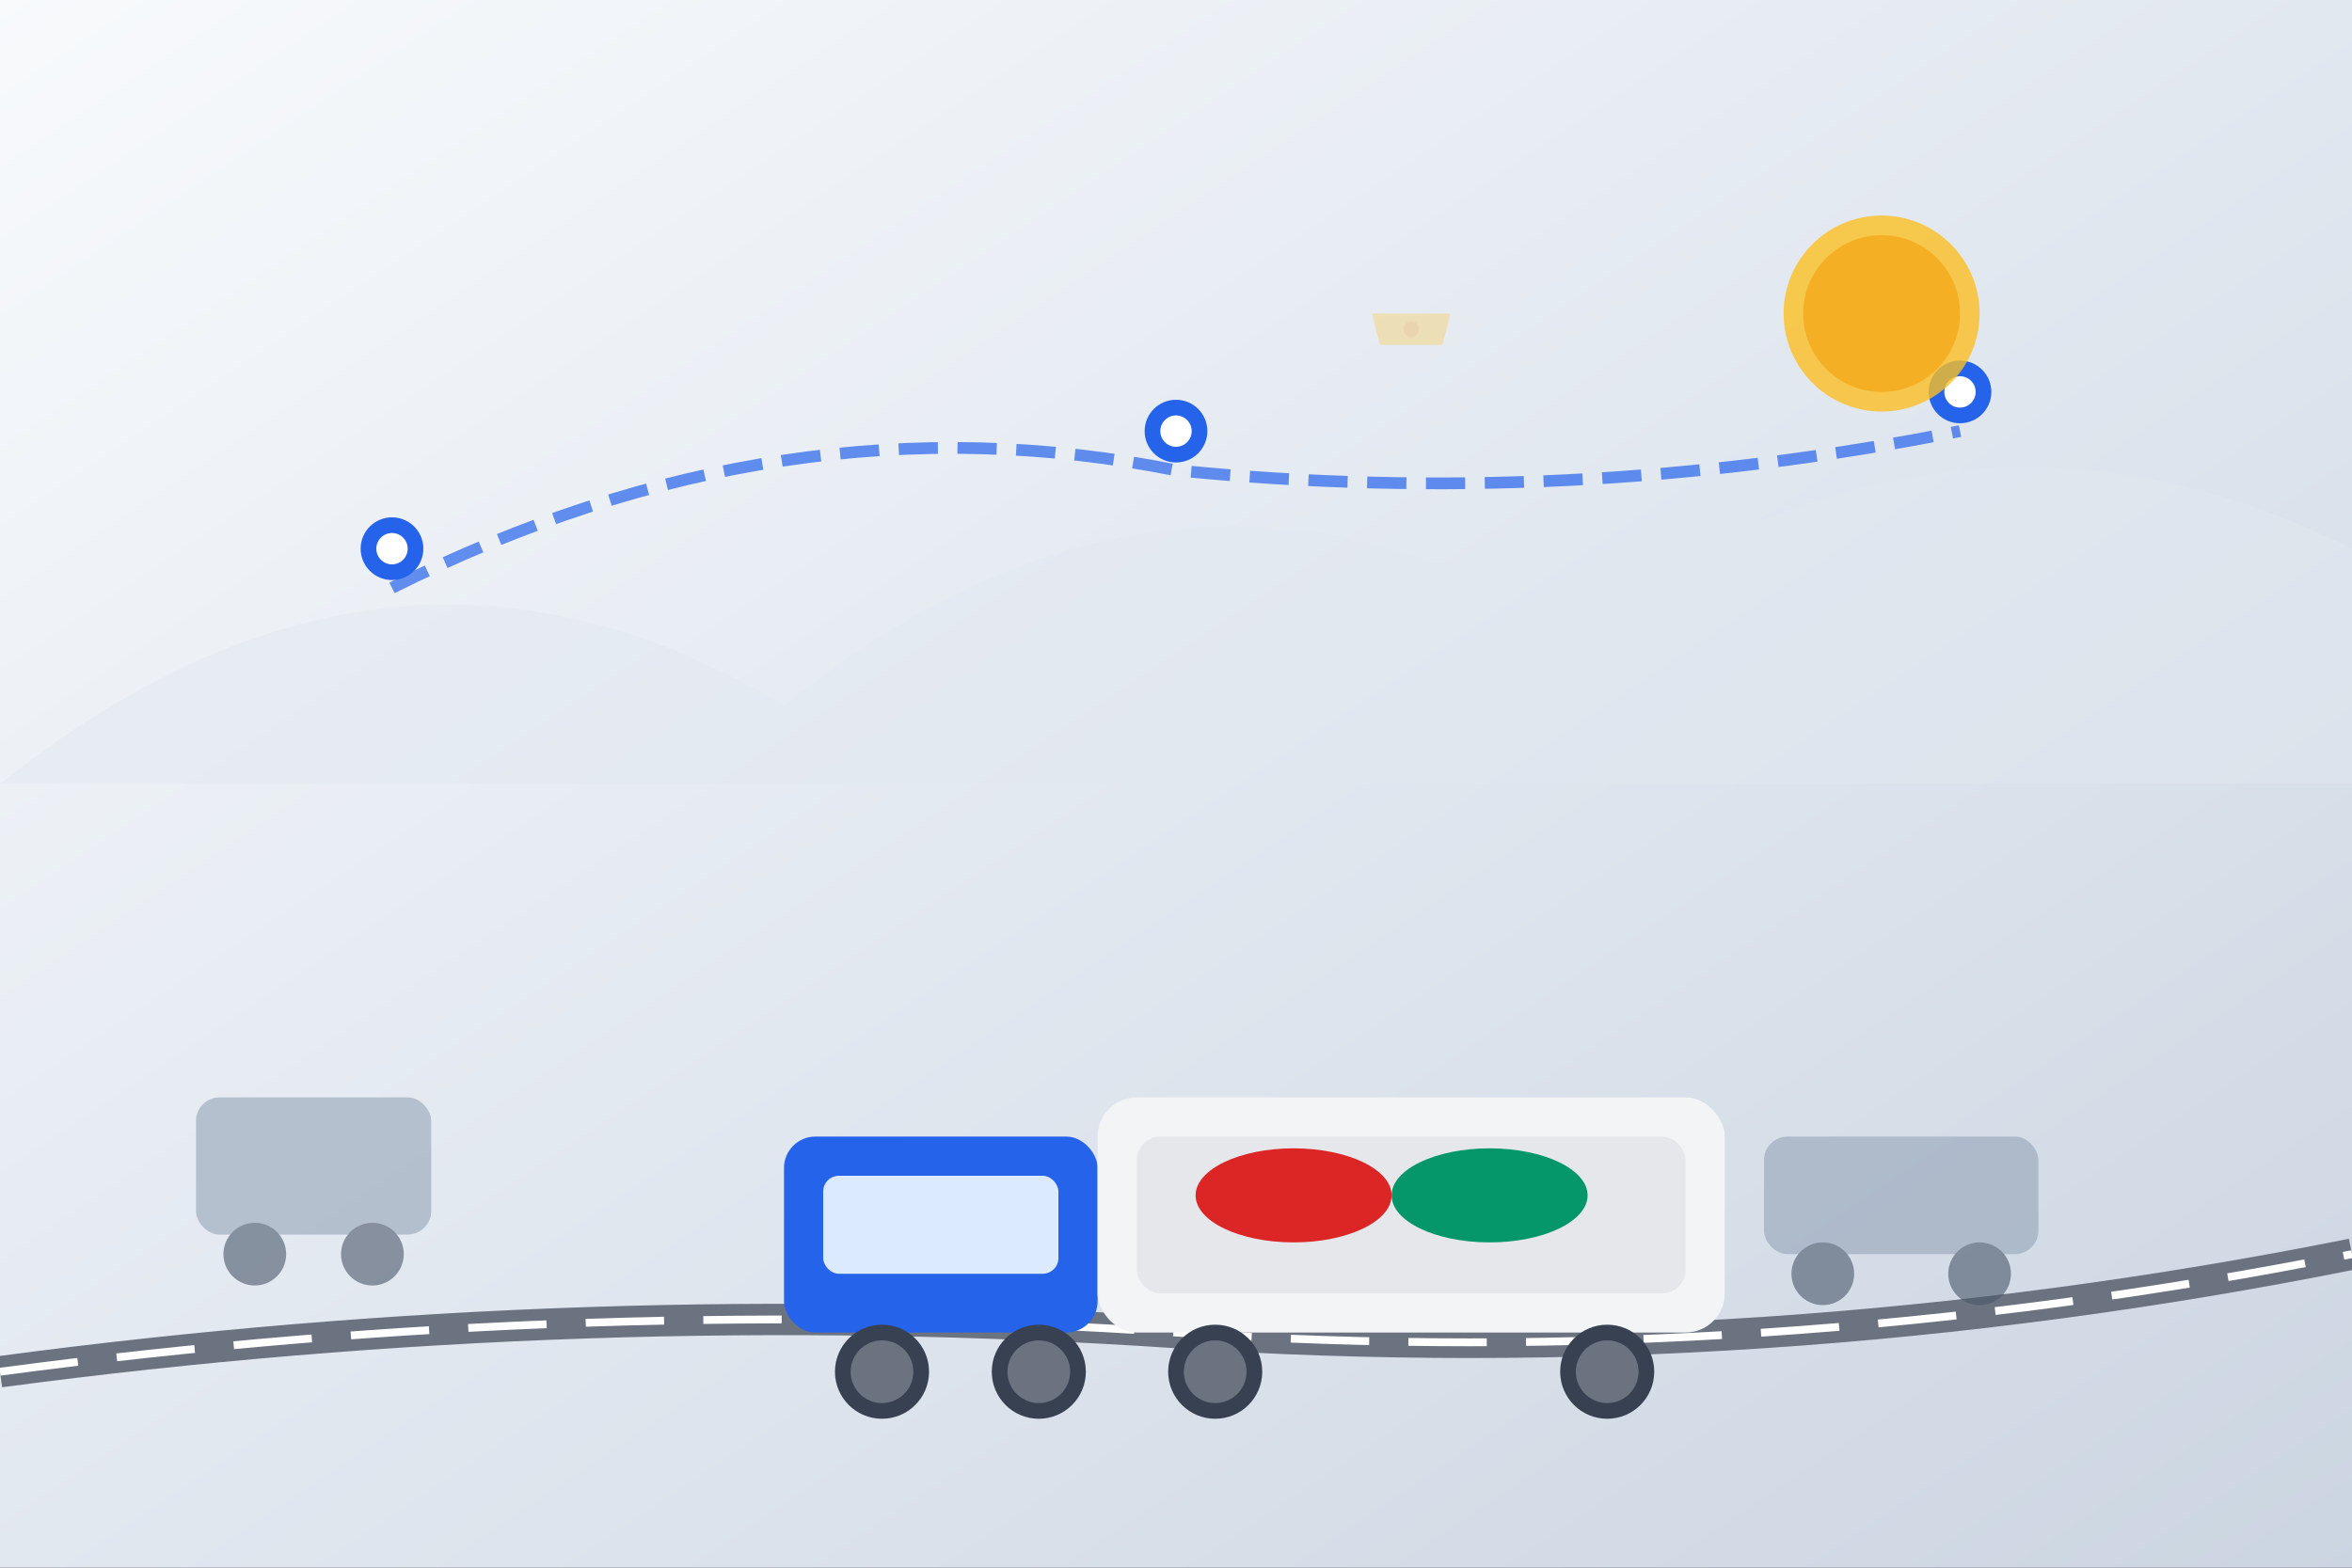 <svg width="600" height="400" viewBox="0 0 600 400" fill="none" xmlns="http://www.w3.org/2000/svg">
  <rect x="0" y="0" width="600" height="400" fill="#333333" stroke="none"/>
  <!-- Background -->
  <rect width="600" height="400" fill="url(#heroGradient)"/>
  
  <!-- Road -->
  <path d="M0 350 Q150 330 300 340 Q450 350 600 320" stroke="#6b7280" stroke-width="8" fill="none"/>
  <path d="M0 350 Q150 330 300 340 Q450 350 600 320" stroke="white" stroke-width="2" stroke-dasharray="20,10" fill="none"/>
  
  <!-- Main Transport Truck -->
  <g transform="translate(200,250)">
    <!-- Truck Cabin -->
    <rect x="0" y="40" width="80" height="50" rx="8" fill="#2563eb"/>
    <rect x="10" y="50" width="60" height="25" rx="4" fill="#dbeafe"/>
    
    <!-- Truck Trailer -->
    <rect x="80" y="30" width="160" height="60" rx="10" fill="#f3f4f6"/>
    <rect x="90" y="40" width="140" height="40" rx="6" fill="#e5e7eb"/>
    
    <!-- Vehicle being transported -->
    <ellipse cx="130" cy="55" rx="25" ry="12" fill="#dc2626"/>
    <ellipse cx="180" cy="55" rx="25" ry="12" fill="#059669"/>
    
    <!-- Wheels -->
    <circle cx="25" cy="100" r="12" fill="#374151"/>
    <circle cx="65" cy="100" r="12" fill="#374151"/>
    <circle cx="110" cy="100" r="12" fill="#374151"/>
    <circle cx="210" cy="100" r="12" fill="#374151"/>
    
    <!-- Wheel details -->
    <circle cx="25" cy="100" r="8" fill="#6b7280"/>
    <circle cx="65" cy="100" r="8" fill="#6b7280"/>
    <circle cx="110" cy="100" r="8" fill="#6b7280"/>
    <circle cx="210" cy="100" r="8" fill="#6b7280"/>
  </g>
  
  <!-- Background Vehicles -->
  <g transform="translate(50,280)" opacity="0.6">
    <rect x="0" y="0" width="60" height="35" rx="6" fill="#94a3b8"/>
    <circle cx="15" cy="40" r="8" fill="#475569"/>
    <circle cx="45" cy="40" r="8" fill="#475569"/>
  </g>
  
  <g transform="translate(450,290)" opacity="0.6">
    <rect x="0" y="0" width="70" height="30" rx="6" fill="#94a3b8"/>
    <circle cx="15" cy="35" r="8" fill="#475569"/>
    <circle cx="55" cy="35" r="8" fill="#475569"/>
  </g>
  
  <!-- Route Line -->
  <path d="M100 150 Q200 100 300 120 Q400 130 500 110" stroke="#2563eb" stroke-width="3" stroke-dasharray="10,5" fill="none" opacity="0.7"/>
  
  <!-- Location Markers -->
  <g transform="translate(100,140)">
    <circle cx="0" cy="0" r="8" fill="#2563eb"/>
    <circle cx="0" cy="0" r="4" fill="white"/>
  </g>
  
  <g transform="translate(300,110)">
    <circle cx="0" cy="0" r="8" fill="#2563eb"/>
    <circle cx="0" cy="0" r="4" fill="white"/>
  </g>
  
  <g transform="translate(500,100)">
    <circle cx="0" cy="0" r="8" fill="#2563eb"/>
    <circle cx="0" cy="0" r="4" fill="white"/>
  </g>
  
  <!-- Decorative Elements -->
  <g transform="translate(350,80)" opacity="0.3">
    <path d="M0 0 L20 0 L18 8 L2 8 Z" fill="#fbbf24"/>
    <circle cx="10" cy="4" r="2" fill="#f59e0b"/>
  </g>
  
  <!-- Background Mountains -->
  <path d="M0 200 Q100 120 200 180 Q300 100 400 160 Q500 90 600 140 L600 200 Z" fill="#e2e8f0" opacity="0.5"/>
  
  <!-- Sun -->
  <circle cx="480" cy="80" r="25" fill="#fbbf24" opacity="0.8"/>
  <circle cx="480" cy="80" r="20" fill="#f59e0b" opacity="0.6"/>
  
  <!-- Gradient Definition -->
  <defs>
    <linearGradient id="heroGradient" x1="0%" y1="0%" x2="100%" y2="100%">
      <stop offset="0%" style="stop-color:#f8fafc;stop-opacity:1" />
      <stop offset="50%" style="stop-color:#e2e8f0;stop-opacity:1" />
      <stop offset="100%" style="stop-color:#cbd5e1;stop-opacity:1" />
    </linearGradient>
  </defs>
</svg>
